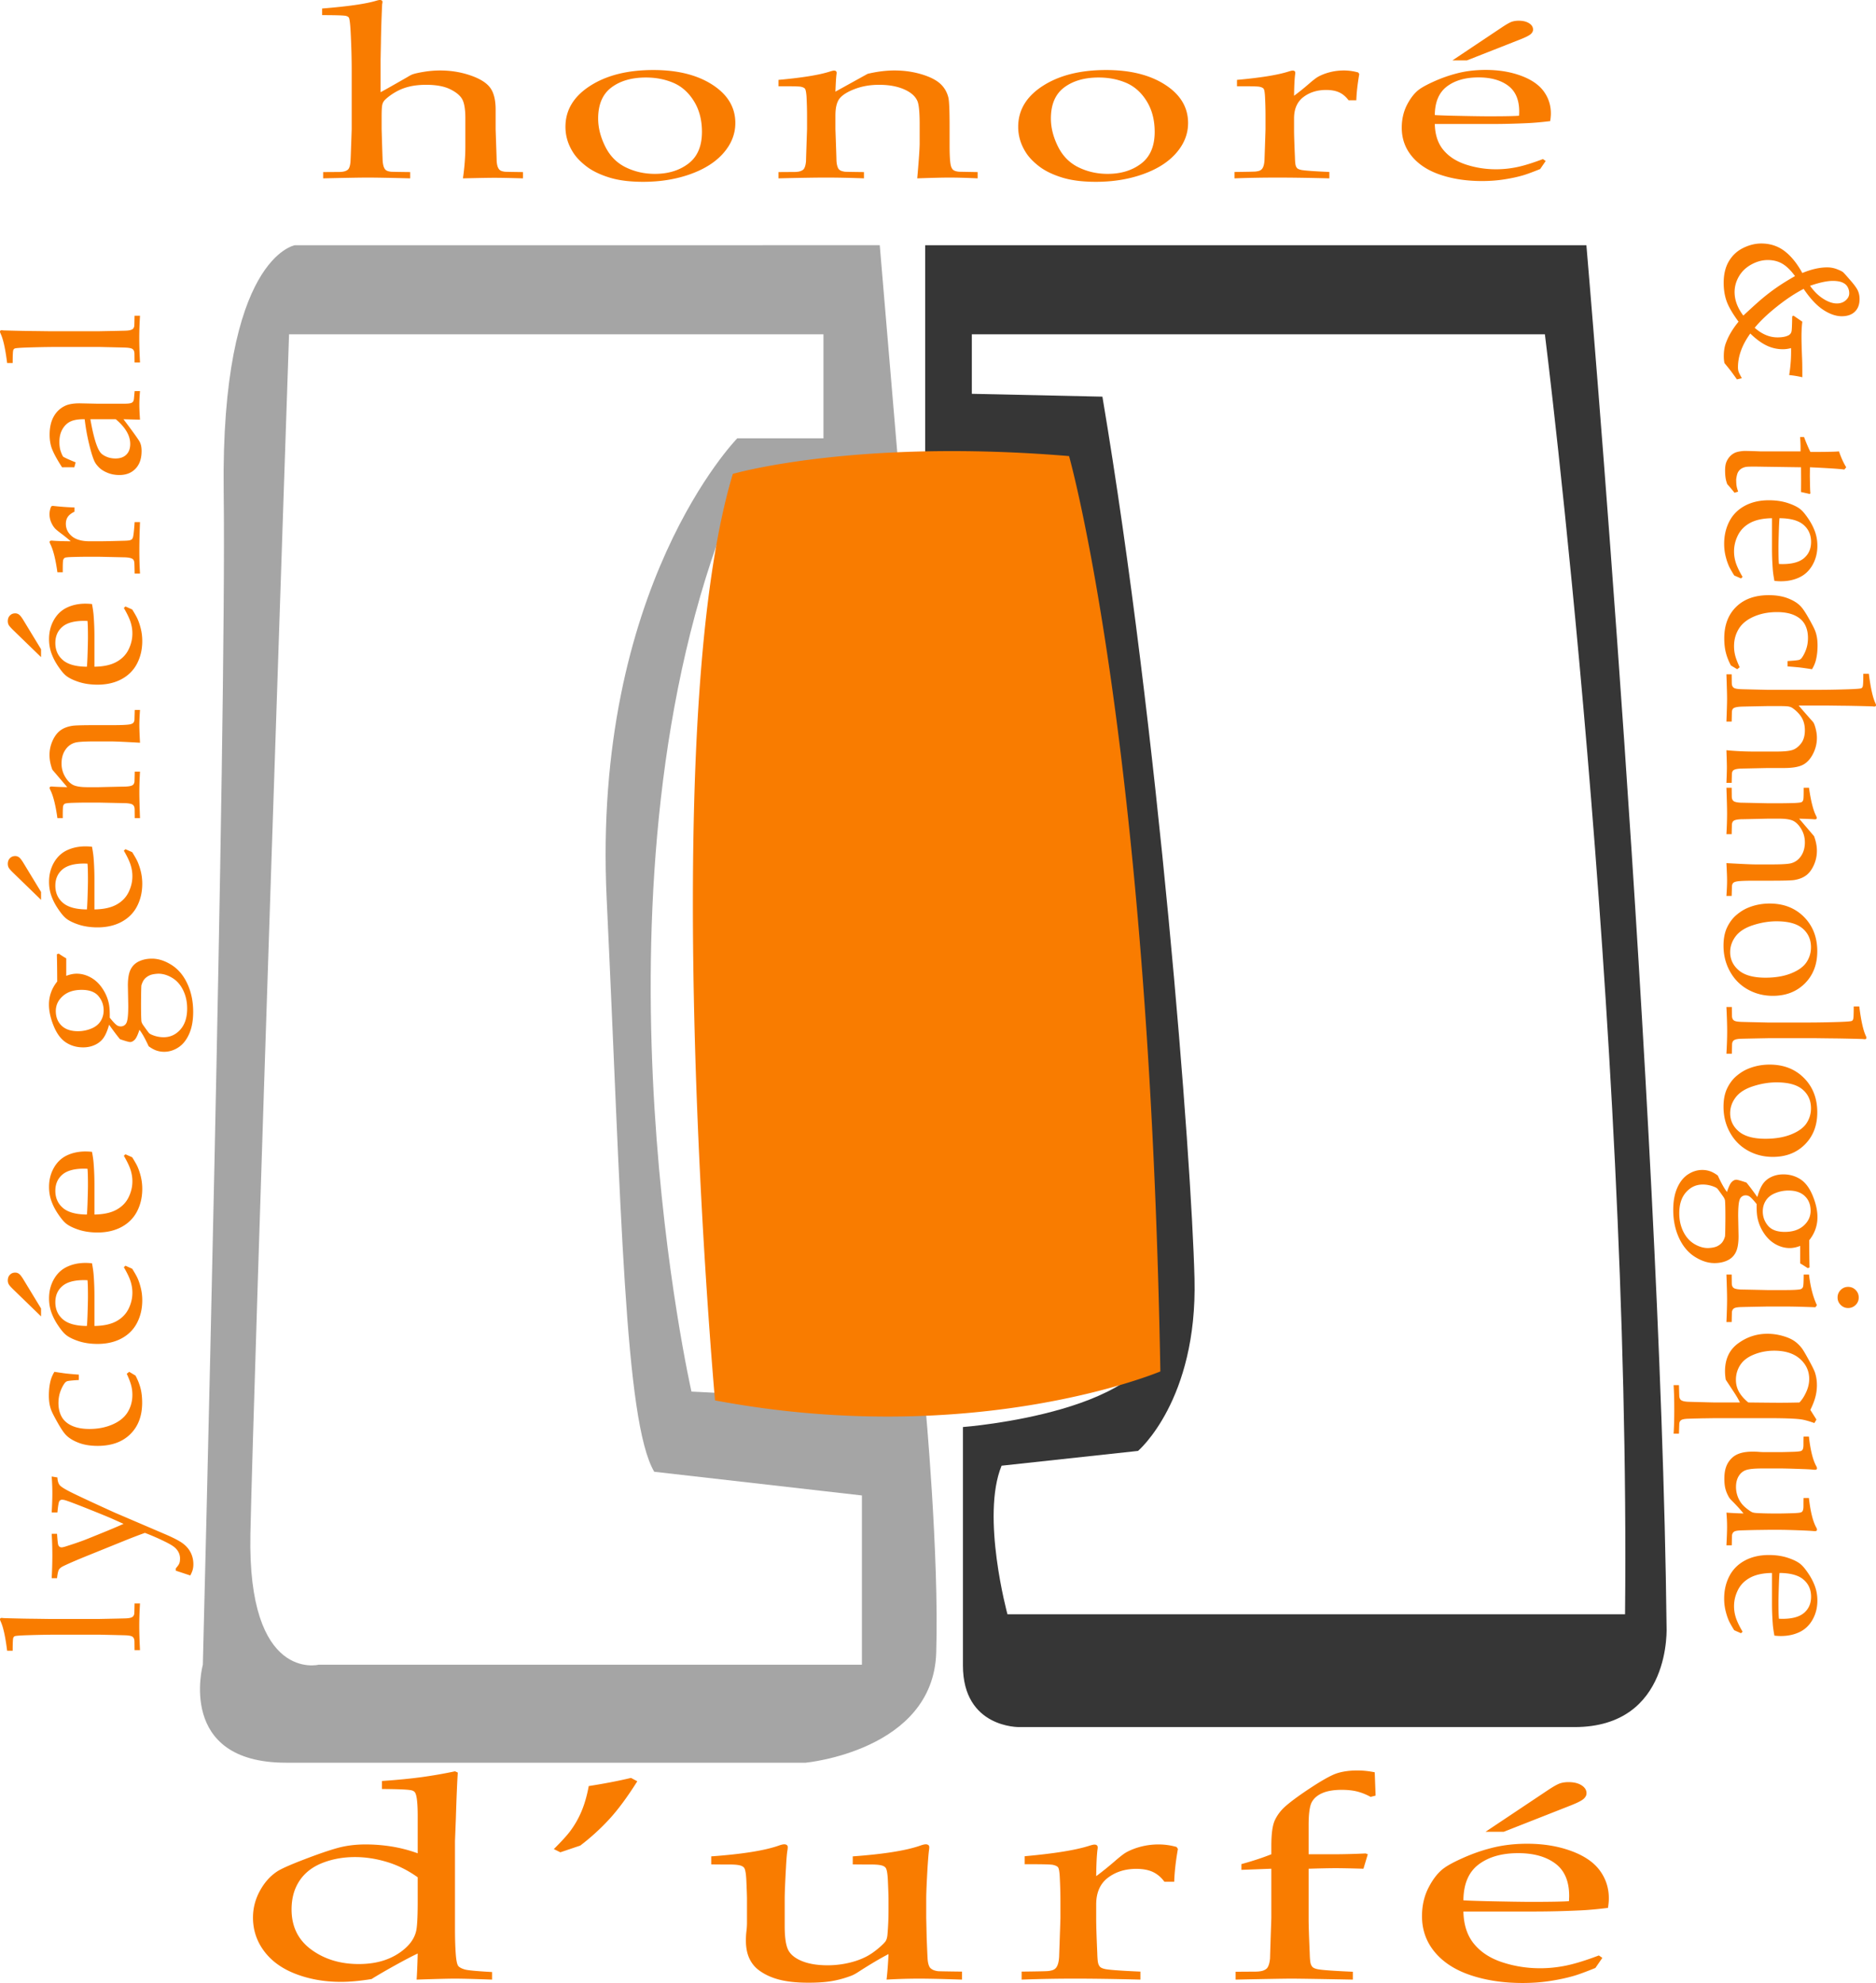 <svg xmlns="http://www.w3.org/2000/svg" viewBox="0 0 600 634.078"><path d="M295.896 448.729l-74.747-3.76s-34.24-150.521 8.26-271.36c0 0 40.565-13.502 58.625-16.35l-6.666-78.85H94.328s-23.757 3.817-22.788 78.85c.968 74.975-6.666 375.048-6.666 375.048S56.328 563.64 91.48 563.64h166.188s40.792-3.817 41.76-35.151c.969-31.335-3.532-79.761-3.532-79.761zm-20.225 83.578H101.906s-22.789 5.697-21.82-41.761c.968-47.515 12.362-383.65 12.362-383.65h170.917v33.27h-27.574s-46.49 47.459-41.761 147.16c4.729 99.701 5.697 167.1 15.211 183.28l66.43 7.577v54.124z" fill="#a5a5a5"/><path d="M533.015 519.944c-1.88-165.22-25.638-441.535-25.638-441.535h-211.48v69.221l45.577 1.538c24.897 104.943 27.973 247.43 29.17 274.891 1.196 27.461-62.67 32.247-62.67 32.247v76.229c0 20.11 18.06 19.712 18.06 19.712H503.56c31.335 0 29.455-32.303 29.455-32.303zm-13.275-3.76H322.217s-8.545-31.335-1.88-47.515l43.641-4.729s19.029-16.123 18.06-55.092c-.968-38.912-11.394-174.677-29.454-282.013l-41.761-.911v-19.029h183.28s27.517 219.343 25.637 409.288z" fill="#363636"/><path d="M160.176 54.577a1.667 1.667 0 0 1-.662-.592c-.37-.526-.59-1.364-.665-2.51 0-.384-.056-2.117-.167-5.202l-.164-4.949v-6.312c0-3.082-.59-5.413-1.772-6.993-1.18-1.578-3.29-2.885-6.334-3.925-3.044-1.04-6.262-1.561-9.656-1.561-1.805 0-3.67.167-5.586.5-1.402.24-2.454.48-3.155.718-.406.142-.96.429-1.66.86-.443.261-1.861 1.074-4.26 2.434-2.397 1.363-3.855 2.176-4.37 2.437v-10.46l.109-5.588c.039-3.01.147-6.652.334-10.928l.055-1.182c.073-.309.109-.548.109-.715a.522.522 0 0 0-.22-.448c-.147-.108-.35-.161-.61-.161s-.625.072-1.106.214c-3.247 1.004-9.036 1.842-17.373 2.51v2.114c4.537 0 7.083.086 7.636.253.406.094.701.261.885.5.258.334.462 1.937.609 4.805.22 4.253.331 8.376.331 12.365v18.536c-.22 6.545-.35 9.975-.387 10.287-.075 1.218-.314 2.067-.72 2.545-.22.24-.543.434-.968.59-.423.156-1.04.248-1.853.27l-5.2.036v2.006c7.303-.167 12.043-.25 14.219-.25 2.509 0 7.043.083 13.611.25v-2.006c-3.836-.047-5.883-.084-6.142-.109-.59-.072-1.032-.183-1.327-.339a1.657 1.657 0 0 1-.665-.592c-.37-.551-.59-1.422-.665-2.618-.036-.504-.147-3.85-.33-10.045v-4.195c0-1.842.072-3.069.222-3.678.145-.61.442-1.13.885-1.56.92-.885 2.047-1.709 3.374-2.474a16.351 16.351 0 0 1 4.37-1.722c1.586-.384 3.394-.576 5.422-.576 3.21 0 5.783.484 7.72 1.453 1.936.965 3.218 2.058 3.844 3.277.626 1.218.94 3.213.94 5.983v8.883c0 3.344-.258 6.785-.773 10.318 5.052-.12 8.39-.178 10.015-.178 1.916 0 4.98.058 9.183.178v-2.006c-3.614-.047-5.534-.084-5.753-.109-.59-.072-1.035-.183-1.33-.339zm71.243-5.678c2.507-2.89 3.761-6.078 3.761-9.566 0-4.991-2.434-9.064-7.302-12.216-4.868-3.151-11.178-4.729-18.922-4.729-8.226 0-14.967 1.692-20.222 5.072-5.257 3.38-7.886 7.741-7.886 13.091 0 2.963.848 5.745 2.545 8.348.96 1.48 2.362 2.927 4.206 4.334 1.845 1.41 4.251 2.58 7.22 3.511 2.97.932 6.592 1.397 10.874 1.397 5.494 0 10.529-.818 15.102-2.454s8.115-3.897 10.624-6.788zm-11.233 3.403c-2.876 2.197-6.454 3.296-10.732 3.296-3.358 0-6.465-.698-9.322-2.095-2.86-1.399-5.047-3.613-6.557-6.646-1.513-3.032-2.27-6.02-2.27-8.957 0-4.49 1.413-7.795 4.234-9.923 2.82-2.125 6.501-3.188 11.038-3.188 3.208 0 6.14.568 8.796 1.703 2.657 1.135 4.84 3.079 6.557 5.839 1.717 2.76 2.573 6.036 2.573 9.833 0 4.563-1.438 7.94-4.317 10.138zm56.135 4.729v-2.006c-3.836-.047-5.864-.084-6.087-.109-.626-.094-1.087-.22-1.382-.375-.295-.156-.518-.342-.665-.556-.367-.551-.59-1.422-.662-2.618 0-.504-.112-3.864-.334-10.082v-4.34c0-2.628.49-4.5 1.469-5.613.979-1.11 2.615-2.092 4.907-2.94s4.824-1.275 7.597-1.275c3.14 0 5.823.49 8.04 1.47 2.217.978 3.641 2.27 4.27 3.869.442 1.17.662 3.63.662 7.38v6.017c0 1.552-.259 5.28-.774 11.178 4.794-.167 8.224-.25 10.29-.25 2.401 0 5.406.083 9.022.25v-2.006l-5.92-.109c-.812-.072-1.413-.244-1.8-.52-.389-.272-.675-.77-.86-1.488-.258-1.124-.386-3.238-.386-6.348v-6.346c0-4.926-.13-7.928-.386-9.002-.446-1.816-1.341-3.324-2.688-4.517-1.349-1.197-3.363-2.19-6.042-2.98-2.676-.787-5.514-1.182-8.504-1.182-2.698 0-5.561.359-8.59 1.074l-10.307 5.697c.111-2.77.222-4.587.334-5.447.036-.214.055-.403.055-.573 0-.236-.075-.417-.222-.537-.148-.12-.35-.178-.61-.178-.255 0-.75.12-1.482.359-3.41 1.074-8.835 1.944-16.277 2.615v2.042c4.204-.025 6.602.03 7.191.161.59.13 1.007.328 1.247.59.239.264.414 1.101.525 2.512.112 2.2.167 4.256.167 6.17v4.267c-.222 6.554-.334 9.984-.334 10.296-.11 1.218-.367 2.07-.773 2.548-.222.24-.545.434-.968.59-.426.156-1.024.248-1.8.27l-5.255.036v2.006c7.002-.167 12.043-.25 15.122-.25 3.64 0 7.709.083 12.21.25zm96.358-29.914c-4.869-3.151-11.178-4.729-18.923-4.729-8.223 0-14.966 1.692-20.224 5.072-5.252 3.38-7.883 7.741-7.883 13.091 0 2.963.85 5.745 2.548 8.348.957 1.48 2.359 2.927 4.2 4.334 1.848 1.41 4.251 2.58 7.222 3.511 2.971.932 6.593 1.397 10.872 1.397 5.496 0 10.532-.818 15.105-2.454s8.117-3.897 10.621-6.788c2.51-2.89 3.767-6.078 3.767-9.566 0-4.991-2.437-9.064-7.305-12.216zm-7.69 25.185c-2.876 2.197-6.459 3.296-10.732 3.296-3.36 0-6.465-.698-9.325-2.095-2.86-1.399-5.046-3.613-6.56-6.646-1.507-3.032-2.264-6.02-2.264-8.957 0-4.49 1.408-7.795 4.229-9.923 2.826-2.125 6.504-3.188 11.038-3.188 3.21 0 6.142.568 8.802 1.703 2.654 1.135 4.84 3.079 6.554 5.839s2.57 6.036 2.57 9.833c0 4.563-1.435 7.94-4.311 10.138zm60.177 4.729v-2.042c-4.868-.214-7.856-.431-8.963-.646-.55-.12-.951-.267-1.19-.447-.24-.179-.434-.47-.579-.877-.15-.406-.24-1.349-.278-2.832-.184-4.178-.278-7.054-.278-8.632v-3.688c0-3.035.996-5.308 2.987-6.827 1.992-1.516 4.407-2.273 7.25-2.273 1.697 0 3.104.262 4.234.787 1.124.526 2.109 1.36 2.96 2.507h2.487c.072-2.412.39-5.205.94-8.382l-.328-.5a16.684 16.684 0 0 0-4.596-.646c-1.547 0-3.043.186-4.479.556-1.44.37-2.71.865-3.816 1.486-.63.359-1.642 1.146-3.044 2.364s-2.932 2.448-4.595 3.69c.039-3.058.15-5.314.334-6.772a3.81 3.81 0 0 0 .055-.573c0-.236-.072-.417-.222-.537-.145-.12-.35-.178-.607-.178-.261 0-.756.12-1.496.359-3.428 1.074-8.869 1.944-16.319 2.615v2.042c4.2-.025 6.61.03 7.216.161.612.13 1.035.328 1.274.59.24.264.395 1.099.473 2.51.112 2.194.162 4.25.162 6.158v4.265c0 .286-.106 3.619-.329 9.995-.077 1.168-.294 2.03-.667 2.579a1.848 1.848 0 0 1-.746.662c-.311.156-.784.27-1.407.34-.334.05-2.587.096-6.755.144v2.042c4.429-.167 9.002-.25 13.726-.25 4.573 0 10.104.083 16.596.25zm61.223-44.493c1.625-.646 2.682-1.188 3.183-1.63.495-.443.745-.924.745-1.45 0-.812-.423-1.488-1.274-2.025-.845-.537-1.953-.807-3.316-.807-.812 0-1.54.109-2.186.323-.646.214-1.686.801-3.127 1.755L464.535 19.31h4.646l17.208-6.771zM473.993 57.89c2.47 0 4.824-.172 7.055-.52 2.231-.345 4.218-.77 5.948-1.271 1.18-.334 3.043-1.016 5.591-2.042l1.77-2.579-.885-.61c-3.283 1.244-6.042 2.096-8.273 2.563a32.903 32.903 0 0 1-6.721.698c-3.322 0-6.52-.5-9.598-1.505-3.082-1.004-5.497-2.562-7.25-4.673-1.752-2.115-2.664-4.88-2.736-8.296h17.787c3.983 0 7.978-.094 11.967-.286 2.103-.095 4.485-.31 7.15-.643.144-.957.217-1.77.217-2.437 0-2.65-.774-5.027-2.32-7.13-1.553-2.1-3.995-3.76-7.333-4.98-3.339-1.218-7.072-1.824-11.206-1.824-3.394 0-6.548.392-9.458 1.18a44.457 44.457 0 0 0-6.699 2.347c-2.247.99-3.905 1.87-4.98 2.632-1.474 1.051-2.792 2.682-3.955 4.89-1.157 2.21-1.741 4.688-1.741 7.434 0 3.51 1.09 6.573 3.277 9.188 2.18 2.618 5.24 4.582 9.185 5.895 3.94 1.313 8.34 1.97 13.208 1.97zm-11.222-30.244c2.549-1.928 5.915-2.893 10.093-2.893 3.95 0 7.11.882 9.48 2.643 2.365 1.763 3.545 4.526 3.545 8.287 0 .311-.017.75-.05 1.321-1.558.123-4.79.18-9.704.18-2.07 0-5.858-.057-11.366-.18-2.882-.07-4.84-.142-5.875-.214.033-4.167 1.33-7.213 3.877-9.144zm93.265 75.218c-1.825 2.223-3.138 4.407-3.94 6.552-.517 1.22-.778 2.734-.778 4.537 0 .7.066 1.413.211 2.133 1.08 1.322 1.78 2.195 2.103 2.615.217.281.851 1.152 1.892 2.615l1.563-.392c-.562-1.001-.907-1.697-1.04-2.089-.128-.39-.195-.854-.195-1.397 0-3.546 1.313-7.14 3.94-10.788 1.824 1.764 3.56 3.041 5.212 3.831a11.915 11.915 0 0 0 5.214 1.188c.823 0 1.69-.12 2.614-.362a46.51 46.51 0 0 1-.6 8.627c1.324.12 2.726.35 4.206.69 0-2.604-.017-4.418-.056-5.439-.145-3.666-.211-6.131-.211-7.394 0-1.961.089-3.605.267-4.927l-2.854-1.953-.39.27c-.039 2.824-.111 4.418-.211 4.777-.117.562-.44.982-.963 1.263-.84.44-2.014.662-3.516.662-2.565 0-4.996-1.021-7.3-3.066 1.664-2.064 4-4.303 7.016-6.715 3.016-2.415 5.898-4.323 8.64-5.725 2.081 3.085 4.168 5.313 6.249 6.685 2.086 1.371 4.067 2.058 5.953 2.058 1.78 0 3.177-.487 4.178-1.458s1.502-2.317 1.502-4.042c0-1.02-.2-1.952-.6-2.793-.301-.642-.924-1.524-1.864-2.645-1.603-1.864-2.543-2.91-2.81-3.14-.273-.232-.807-.507-1.608-.827a8.696 8.696 0 0 0-3.455-.72c-2.426 0-5.08.6-7.967 1.802-1.72-3.127-3.639-5.48-5.753-7.063-2.114-1.583-4.573-2.373-7.378-2.373-1.925 0-3.85.476-5.786 1.427-1.93.952-3.455 2.365-4.568 4.237-1.112 1.872-1.669 4.173-1.669 6.896 0 2.206.323 4.19.963 5.95.64 1.764 1.903 3.928 3.789 6.493zm30.138-13.044c1.263 0 2.281.167 3.055.498.767.328 1.33.804 1.68 1.427.35.62.528 1.302.528 2.042 0 .843-.378 1.594-1.129 2.256-.751.66-1.697.99-2.837.99-1.302 0-2.732-.486-4.284-1.457-1.553-.97-2.983-2.37-4.285-4.192 3.005-1.04 5.43-1.564 7.272-1.564zm-30.005-1.457c.935-1.592 2.26-2.86 3.984-3.8 1.719-.943 3.466-1.414 5.23-1.414 1.78 0 3.35.401 4.701 1.202 1.352.801 2.687 2.114 4.011 3.936-2.225 1.263-4.128 2.44-5.708 3.533a64.755 64.755 0 0 0-4.751 3.62c-1.163.962-3.183 2.784-6.07 5.471-1.864-2.464-2.793-4.97-2.793-7.513 0-1.764.467-3.441 1.396-5.035zm34.306 61.05c-.823-1.302-1.597-2.993-2.315-5.077-1.324.12-4.367.181-9.135.181-.601-1.182-1.285-2.776-2.042-4.78h-1.263c.1 1.241.15 2.365.15 3.367v1.232h-12.474c-.378 0-.728-.011-1.051-.03-1.625-.062-3.116-.1-4.479-.12-1.419.1-2.465.32-3.121.66a5.23 5.23 0 0 0-1.641 1.293 6.115 6.115 0 0 0-1.007 1.727c-.24.632-.362 1.478-.362 2.54 0 .86.044 1.622.139 2.284.09.662.273 1.372.556 2.134a52.194 52.194 0 0 1 2.315 2.734l1.168-.361c-.278-.782-.456-1.427-.523-1.937-.072-.511-.105-1.179-.105-2 .139-1.082.339-1.847.6-2.297.262-.451.607-.818 1.035-1.1.434-.277.935-.47 1.52-.57.578-.1 2.364-.12 5.346-.058l12.234.178c.017 1.883.028 3.358.028 4.418 0 1.062-.01 2.225-.028 3.488l2.793.629.212-.209c-.061-.523-.1-1.302-.123-2.345-.038-1.883-.06-2.915-.06-3.096 0-.32.01-1.28.033-2.885 5.67.261 9.336.5 11 .723l.6-.723zm-23.501 32.45c.078 1.144.261 2.437.54 3.884.8.078 1.485.12 2.041.12 2.226 0 4.218-.42 5.981-1.264 1.764-.84 3.155-2.167 4.179-3.98 1.023-1.814 1.535-3.842 1.535-6.087 0-1.842-.333-3.555-.996-5.138-.478-1.202-1.135-2.415-1.97-3.636-.828-1.221-1.563-2.125-2.208-2.704-.879-.804-2.248-1.519-4.1-2.15-1.853-.632-3.934-.946-6.237-.946-2.943 0-5.514.592-7.706 1.777-2.192 1.188-3.844 2.849-4.946 4.991-1.102 2.14-1.652 4.532-1.652 7.174 0 1.344.15 2.62.439 3.834.29 1.21.645 2.286 1.063 3.23.283.64.851 1.652 1.713 3.035l2.165.962.511-.481c-1.04-1.783-1.758-3.28-2.147-4.493s-.584-2.428-.584-3.652c0-1.803.417-3.542 1.257-5.214.846-1.672 2.153-2.985 3.922-3.936 1.775-.951 4.095-1.447 6.96-1.488v9.661c0 2.167.079 4.334.24 6.501zm1.98-12.969c.062-1.566.123-2.631.184-3.193 3.494.02 6.053.723 7.667 2.108 1.619 1.386 2.431 3.213 2.431 5.48 0 2.148-.74 3.865-2.22 5.15-1.48 1.285-3.794 1.928-6.949 1.928-.261 0-.628-.011-1.112-.03-.1-.844-.15-2.6-.15-5.27 0-1.124.05-3.182.15-6.173zm7.217 41.583c-.245.281-.512.46-.813.54-.484.122-1.69.242-3.638.362v1.713c2.086.159 3.522.29 4.312.39.795.1 1.958.27 3.505.512.556-.924.957-1.845 1.201-2.766.379-1.443.568-3.065.568-4.868 0-1.903-.29-3.535-.868-4.899-.3-.74-.98-2.039-2.03-3.891-1.052-1.853-1.909-3.11-2.571-3.773-.94-.982-2.276-1.808-4.012-2.478-1.73-.67-3.772-1.007-6.114-1.007-4.429 0-7.906 1.249-10.443 3.741-2.537 2.496-3.8 5.845-3.8 10.054 0 1.702.167 3.23.512 4.582.34 1.352.879 2.72 1.619 4.103l2.014 1.202.784-.632c-.7-1.522-1.18-2.77-1.43-3.741-.25-.971-.372-1.97-.372-2.99 0-2.043.5-3.893 1.513-5.545 1.013-1.653 2.62-2.96 4.824-3.923 2.203-.96 4.668-1.44 7.394-1.44 2.225 0 4.09.339 5.591 1.02 1.503.682 2.599 1.639 3.289 2.871.69 1.233 1.034 2.69 1.034 4.37 0 1.344-.205 2.582-.612 3.714-.411 1.13-.9 2.059-1.457 2.78zm23.651 14.396c-.846-1.763-1.547-4.91-2.109-9.436h-1.775c0 2.462-.066 3.845-.21 4.145a.816.816 0 0 1-.418.482c-.284.141-1.625.25-4.028.33-3.572.12-7.027.181-10.377.181H565.36c-5.496-.12-8.373-.192-8.634-.211-1.019-.039-1.73-.17-2.131-.39-.2-.119-.368-.297-.501-.525-.128-.231-.206-.568-.223-1.007l-.033-2.827h-1.68c.139 3.967.211 6.543.211 7.726 0 1.36-.072 3.825-.211 7.391h1.68c.045-2.084.072-3.196.095-3.335.055-.32.155-.562.283-.721.134-.161.295-.28.496-.362.461-.2 1.196-.32 2.197-.358.423-.023 3.233-.081 8.424-.181h3.521c1.547 0 2.576.039 3.088.12.512.08.946.239 1.308.48.74.501 1.435 1.113 2.075 1.834.64.72 1.124 1.51 1.447 2.373.317.862.478 1.844.478 2.946 0 1.741-.406 3.14-1.218 4.192-.807 1.052-1.725 1.747-2.749 2.09-1.018.339-2.693.508-5.018.508h-7.45c-2.81 0-5.692-.139-8.657-.42.1 2.746.15 4.557.15 5.439 0 1.043-.05 2.706-.15 4.99h1.68c.045-1.964.072-3.007.095-3.126.055-.32.155-.562.283-.721.128-.161.295-.281.496-.362.445-.2 1.146-.32 2.108-.358.317 0 1.775-.031 4.362-.092l4.15-.09h5.297c2.587 0 4.54-.322 5.864-.962 1.325-.64 2.426-1.789 3.294-3.441a11.063 11.063 0 0 0 1.313-5.244c0-.982-.145-1.994-.423-3.035-.2-.762-.4-1.332-.6-1.713-.123-.22-.362-.52-.724-.902-.217-.239-.901-1.012-2.042-2.314-1.14-1.302-1.825-2.092-2.042-2.373h8.774l4.685.061c2.526.02 5.58.078 9.169.178l.99.03c.262.042.462.062.601.062a.57.57 0 0 0 .378-.12.426.426 0 0 0 .134-.33c0-.143-.061-.343-.178-.602zm-23.596 31.6c-.217.13-.923.225-2.103.286-1.847.058-3.572.089-5.174.089h-3.583c-5.497-.12-8.373-.18-8.635-.18-1.024-.06-1.736-.201-2.136-.42-.2-.12-.368-.296-.501-.527-.128-.23-.206-.556-.223-.976l-.033-2.857h-1.68c.139 3.805.211 6.543.211 8.215 0 1.978-.072 4.186-.211 6.632h1.68c.045-2.084.072-3.186.095-3.305.077-.342.183-.593.311-.751.134-.162.29-.281.468-.362.461-.2 1.196-.32 2.197-.362.423 0 3.238-.058 8.457-.178h3.639c2.208 0 3.777.265 4.712.796.93.534 1.753 1.422 2.465 2.665.712 1.246 1.068 2.62 1.068 4.128 0 1.706-.412 3.16-1.23 4.365-.823 1.205-1.902 1.978-3.249 2.32-.979.24-3.043.362-6.187.362h-5.051c-1.302 0-4.43-.142-9.375-.423.139 2.604.211 4.468.211 5.591 0 1.302-.072 2.935-.211 4.896h1.68l.095-3.213c.055-.442.205-.767.434-.979.233-.208.645-.364 1.246-.464.946-.14 2.72-.212 5.33-.212h5.324c4.129 0 6.649-.07 7.55-.208 1.525-.242 2.788-.73 3.79-1.46s1.835-1.826 2.497-3.28c.662-1.456.996-2.997.996-4.621 0-1.466-.3-3.021-.907-4.666l-4.773-5.597c2.32.059 3.844.12 4.567.178.178.02.34.031.479.031.2 0 .35-.039.45-.12.1-.08.15-.192.15-.33s-.1-.41-.3-.807c-.901-1.85-1.63-4.8-2.192-8.841h-1.713c.016 2.284-.028 3.589-.134 3.908-.111.32-.278.546-.5.676zM558.98 316.38c2.426 1.363 5.096 2.044 8.023 2.044 4.19 0 7.605-1.321 10.248-3.967 2.643-2.645 3.967-6.07 3.967-10.279 0-4.467-1.419-8.128-4.25-10.982-2.838-2.855-6.5-4.282-10.983-4.282-2.487 0-4.819.46-7.005 1.383-1.24.52-2.454 1.28-3.633 2.284-1.185 1.001-2.164 2.306-2.949 3.92-.779 1.613-1.168 3.58-1.168 5.905 0 2.985.684 5.72 2.058 8.204 1.369 2.484 3.266 4.406 5.692 5.77zm-3.861-16.995c1.174-1.552 3.032-2.74 5.575-3.56 2.542-.821 5.046-1.233 7.51-1.233 3.767 0 6.543.768 8.33 2.3 1.78 1.533 2.67 3.53 2.67 5.996a8.504 8.504 0 0 1-1.424 4.779c-.952 1.44-2.588 2.629-4.902 3.56-2.315.932-5.063 1.397-8.245 1.397-3.828 0-6.666-.782-8.507-2.345-1.842-1.56-2.765-3.505-2.765-5.828 0-1.825.584-3.514 1.758-5.066zm39.535 22.433h-1.775c0 2.465-.066 3.847-.205 4.148a.851.851 0 0 1-.423.481c-.278.14-1.62.25-4.023.331-3.566.117-7.021.178-10.36.178h-12.462c-5.486-.122-8.362-.19-8.624-.211-1.018-.04-1.73-.167-2.13-.39-.201-.12-.368-.295-.496-.526s-.206-.564-.222-1.007l-.034-2.823h-1.741c.161 3.205.239 5.786.239 7.75 0 2.064-.078 4.457-.24 7.183h1.742c.04-2.087.073-3.194.09-3.338.083-.318.188-.557.316-.718.128-.161.284-.284.468-.362.461-.222 1.19-.34 2.192-.361.417-.017 3.232-.078 8.44-.178h15.584l4.684.06c2.52.017 5.575.079 9.158.179l.99.028c.262.044.462.06.602.06.16 0 .289-.038.378-.116a.436.436 0 0 0 .133-.334c0-.139-.06-.34-.178-.6-.845-1.764-1.54-4.905-2.103-9.434zm-35.674 46.065c2.426 1.363 5.096 2.041 8.023 2.041 4.19 0 7.605-1.318 10.248-3.966 2.643-2.643 3.967-6.07 3.967-10.277 0-4.467-1.419-8.128-4.25-10.982-2.838-2.854-6.5-4.284-10.983-4.284-2.487 0-4.819.461-7.005 1.385-1.24.517-2.454 1.28-3.633 2.281-1.185 1.002-2.164 2.31-2.949 3.923-.779 1.613-1.168 3.583-1.168 5.908 0 2.982.684 5.72 2.058 8.201 1.369 2.487 3.266 4.407 5.692 5.77zm-3.861-16.992c1.174-1.552 3.032-2.743 5.575-3.56 2.542-.824 5.046-1.236 7.51-1.236 3.767 0 6.543.768 8.33 2.298 1.78 1.536 2.67 3.533 2.67 5.998a8.51 8.51 0 0 1-1.424 4.779c-.952 1.44-2.588 2.626-4.902 3.56-2.315.93-5.063 1.397-8.245 1.397-3.828 0-6.666-.779-8.507-2.342-1.842-1.564-2.765-3.51-2.765-5.831 0-1.825.584-3.51 1.758-5.063zm20.708 26.188c-1.614-1.04-3.444-1.563-5.486-1.563-1.385 0-2.648.273-3.8.812-1.157.54-2.064 1.297-2.737 2.27-.674.974-1.258 2.36-1.759 4.162-1.502-2.103-2.665-3.644-3.488-4.629-1.758-.6-2.843-.901-3.244-.901-.478 0-.962.239-1.44.706-.485.473-.991 1.536-1.536 3.2-.84-1.058-1.82-2.816-2.943-5.258-.88-.64-1.708-1.096-2.482-1.369a7.503 7.503 0 0 0-2.476-.406c-1.585 0-3.093.467-4.54 1.402-1.44.929-2.592 2.364-3.455 4.312-.862 1.941-1.29 4.295-1.29 7.06 0 3.305.617 6.293 1.847 8.958s2.915 4.673 5.046 6.025c2.136 1.352 4.234 2.025 6.298 2.025 1.525 0 2.888-.278 4.1-.84 1.213-.562 2.115-1.43 2.705-2.598.595-1.174.89-2.893.89-5.158l-.123-6.487c0-2.303.123-3.906.362-4.807.139-.6.395-1.051.768-1.34.367-.29.795-.435 1.274-.435.423 0 .812.112 1.174.329.523.339 1.302 1.162 2.342 2.464-.039 1.903.061 3.416.3 4.54.362 1.72 1.058 3.344 2.092 4.868 1.03 1.52 2.27 2.677 3.723 3.472 1.452.79 2.943 1.185 4.467 1.185 1.04 0 2.153-.228 3.333-.69v5.586c.44.245 1.252.757 2.437 1.536l.567-.24c-.061-2.025-.1-4.918-.117-8.684.88-1.102 1.542-2.27 1.981-3.505.44-1.23.662-2.526.662-3.89 0-2.102-.506-4.39-1.519-6.854-1.012-2.46-2.325-4.217-3.933-5.258zm-24.119 18.272c-.24.823-.55 1.468-.935 1.941-.378.468-.9.868-1.563 1.202-.662.328-1.636.523-2.92.584-1.486 0-2.966-.445-4.446-1.335-1.475-.896-2.637-2.214-3.494-3.967-.852-1.753-1.274-3.694-1.274-5.814 0-2.865.723-5.119 2.18-6.749 1.458-1.635 3.239-2.448 5.347-2.448 1.14 0 2.276.212 3.4.629.623.24 1.035.462 1.235.662.122.1.745.94 1.87 2.526.339.478.539.907.6 1.29.078.763.123 2.632.123 5.62-.023 3.427-.062 5.38-.123 5.859zm25.137-3.422c-1.491 1.318-3.5 1.98-6.026 1.98-2.464 0-4.25-.662-5.363-1.98-1.113-1.324-1.67-2.849-1.67-4.568 0-1.324.346-2.504 1.025-3.533.678-1.035 1.691-1.814 3.037-2.342 1.341-.534 2.721-.801 4.145-.801 2.265 0 4.012.595 5.241 1.775 1.236 1.185 1.853 2.742 1.853 4.69 0 1.864-.751 3.455-2.242 4.779zm-23.006 30.8c.045-2.103.072-3.215.095-3.338.077-.317.183-.562.311-.717.134-.162.29-.295.468-.395.461-.2 1.19-.312 2.192-.329.422-.022 3.238-.078 8.445-.178h5.47c2.264 0 5.53.078 9.797.24l.484-.663c-1.246-2.642-2.086-5.908-2.526-9.797h-1.713c0 2.364-.078 3.7-.228 4.011-.15.312-.373.529-.674.646-.562.2-2.337.3-5.319.3h-5.29a2195.98 2195.98 0 0 0-8.624-.178c-1.024-.061-1.73-.2-2.131-.423a1.376 1.376 0 0 1-.501-.523c-.128-.234-.206-.556-.223-.98l-.033-2.853h-1.68c.139 3.644.211 6.27.211 7.872 0 1.825-.072 4.257-.211 7.306h1.68zm37.238-11.238c-.924 0-1.714.328-2.376.99-.662.662-.99 1.463-.99 2.404 0 .923.328 1.713.99 2.375.662.662 1.452.99 2.376.99.94 0 1.741-.328 2.403-.978.662-.651.99-1.447.99-2.387s-.328-1.742-.99-2.404c-.662-.662-1.463-.99-2.403-.99zm-15.234 42.34c1.119.139 2.604.54 4.446 1.201l.662-1.112-1.953-3.094c.74-1.485 1.274-2.848 1.602-4.09.334-1.24.501-2.52.501-3.844 0-1.402-.206-2.726-.606-3.967-.217-.684-.863-2.002-1.937-3.966s-1.819-3.227-2.236-3.79c-.762-1-1.614-1.813-2.554-2.447-.946-.629-2.203-1.163-3.772-1.592a17.75 17.75 0 0 0-4.735-.645c-3.427 0-6.543 1.018-9.347 3.066-2.804 2.042-4.206 5.024-4.206 8.952 0 .784.078 1.674.24 2.676l2.614 3.967c.484.74.857 1.346 1.13 1.819.267.467.534.962.795 1.486h-8.017c-.34 0-1.803-.034-4.379-.106-2.581-.067-3.916-.106-4.017-.106-.962-.039-1.663-.161-2.103-.362-.239-.1-.422-.239-.556-.417-.128-.183-.234-.44-.312-.784-.022-.178-.06-1.43-.122-3.756h-1.714c.145 2.164.212 4.78.212 7.845 0 2.927-.067 5.48-.212 7.661h1.714c.061-2.103.1-3.216.122-3.332.062-.323.156-.562.284-.724.134-.161.295-.29.495-.39.462-.2 1.191-.31 2.192-.327.423-.023 1.836-.062 4.234-.123l4.179-.061h17.297c4.746 0 8.095.122 10.06.362zm-19.628-8.713c-.679-1.185-1.018-2.487-1.018-3.911 0-1.72.456-3.3 1.38-4.73.923-1.435 2.392-2.553 4.417-3.366 2.025-.812 4.167-1.218 6.432-1.218 3.527 0 6.275.873 8.25 2.615 1.97 1.741 2.96 3.883 2.96 6.432 0 1.402-.328 2.81-.979 4.222s-1.368 2.51-2.147 3.289c-2.226.06-4.39.088-6.493.088-1.38 0-4.668-.027-9.854-.088-1.285-1.04-2.264-2.154-2.948-3.333zm2.27 24.93c.99-.333 2.71-.494 5.152-.494h5.864c1.14 0 3.383.055 6.732.178 1.82.06 3.054.128 3.694.211.24.017.44.028.601.028.2 0 .35-.045.45-.134s.15-.206.15-.345c0-.183-.088-.434-.272-.75-1.062-1.948-1.83-5.07-2.314-9.381h-1.708a79.917 79.917 0 0 0-.034 2.615c0 .762-.1 1.296-.3 1.597a1.03 1.03 0 0 1-.479.39c-.4.138-1.262.227-2.587.266-2.103.061-3.416.095-3.933.095h-5.141c-.6 0-1.213-.028-1.836-.078-.618-.05-1.28-.072-1.98-.072-1.486 0-2.75.155-3.8.461-1.052.312-1.91.757-2.571 1.341a7.217 7.217 0 0 0-2.014 2.81c-.44 1.09-.662 2.448-.662 4.072 0 1.202.105 2.231.317 3.094.211.862.556 1.725 1.035 2.587.183.356.461.729.84 1.107 1.663 1.664 2.976 3.1 3.939 4.3-2.025-.06-3.845-.15-5.47-.272.14 1.525.212 3.027.212 4.507 0 1.346-.072 3.327-.211 5.953h1.713c.04-2.103.067-3.216.09-3.338.077-.317.183-.562.317-.718.128-.161.283-.295.467-.395.456-.2 1.19-.306 2.192-.328.417-.022 1.842-.061 4.267-.123l4.179-.055h4.117c1.14 0 3.344.055 6.61.178 1.902.078 3.176.15 3.816.211.24.017.44.028.601.028.2 0 .35-.045.45-.133.1-.09.15-.206.15-.345 0-.184-.088-.434-.272-.752-1.062-1.947-1.83-5.068-2.314-9.374h-1.708c-.022.64-.034 1.507-.034 2.609 0 .762-.1 1.296-.3 1.597a.997.997 0 0 1-.479.39c-.4.138-1.262.227-2.587.272-2.103.056-3.416.089-3.933.089h-2.526c-1.742 0-3.5-.05-5.258-.15-.6-.045-1.057-.134-1.368-.273s-.757-.428-1.336-.868c-.784-.584-1.407-1.157-1.864-1.713a8.313 8.313 0 0 1-1.43-2.57 8.755 8.755 0 0 1-.495-2.872c0-1.402.295-2.581.885-3.533.59-.951 1.385-1.591 2.376-1.92zm19.8 32.982c-.828-1.224-1.563-2.125-2.208-2.704-.879-.8-2.248-1.519-4.1-2.147-1.853-.634-3.934-.952-6.237-.952-2.943 0-5.514.596-7.706 1.78-2.192 1.186-3.844 2.85-4.946 4.991-1.102 2.137-1.652 4.53-1.652 7.178 0 1.34.15 2.615.439 3.827s.645 2.293 1.063 3.233c.283.64.851 1.652 1.713 3.038l2.165.957.511-.479c-1.04-1.786-1.758-3.282-2.147-4.495a11.833 11.833 0 0 1-.584-3.65c0-1.803.417-3.539 1.257-5.213.846-1.675 2.153-2.988 3.922-3.934 1.775-.957 4.095-1.452 6.96-1.49v9.663c0 2.165.079 4.329.24 6.499.078 1.146.261 2.437.54 3.883.8.078 1.485.117 2.041.117 2.226 0 4.218-.417 5.981-1.257 1.764-.846 3.155-2.17 4.179-3.984 1.023-1.814 1.535-3.845 1.535-6.087 0-1.841-.333-3.555-.996-5.135-.478-1.207-1.135-2.415-1.97-3.639zm-1.268 12.68c-1.48 1.28-3.794 1.925-6.949 1.925-.261 0-.628-.011-1.112-.028-.1-.845-.15-2.604-.15-5.274 0-1.124.05-3.183.15-6.17.06-1.57.122-2.632.183-3.194 3.494.022 6.053.723 7.667 2.109 1.619 1.385 2.431 3.21 2.431 5.48 0 2.148-.74 3.867-2.22 5.152zm-533.98-2.993c-.04 2.08-.073 3.193-.09 3.338-.083.317-.189.556-.317.718a1.183 1.183 0 0 1-.467.361c-.462.223-1.19.345-2.192.362-.418.017-3.233.083-8.44.184H15.945l-4.685-.067c-2.52-.017-5.575-.078-9.158-.178l-.99-.034a5.4 5.4 0 0 0-.601-.055c-.161 0-.29.039-.378.122-.09.078-.134.19-.134.328s.061.34.178.601c.846 1.764 1.541 4.907 2.103 9.436h1.775c0-2.464.067-3.844.206-4.145a.849.849 0 0 1 .423-.484c.278-.139 1.619-.25 4.022-.328 3.566-.122 7.022-.178 10.36-.178h12.462c5.486.117 8.363.19 8.624.206 1.018.039 1.73.172 2.131.395.2.117.367.29.495.523.128.234.206.567.223 1.007l.033 2.82h1.742c-.162-3.204-.24-5.786-.24-7.75 0-2.064.078-4.456.24-7.182h-1.742zm15.388-19.228c-1.124-.824-2.993-1.792-5.619-2.916l-16.213-6.943c-6.732-3.06-11.238-5.163-13.53-6.293-2.293-1.13-3.64-1.975-4.04-2.542-.4-.557-.623-1.347-.662-2.37l-1.83-.301c.139 1.758.211 3.544.211 5.347 0 1.786-.072 3.839-.211 6.159h1.83c.2-2.103.406-3.305.618-3.617a1.01 1.01 0 0 1 .884-.467c.24 0 .523.039.84.122.924.256 3.35 1.169 7.278 2.732 3.922 1.564 6.587 2.654 7.99 3.277l3.549 1.591a216.31 216.31 0 0 1-6.821 2.882l-4.69 1.898c-1.742.7-3.845 1.44-6.31 2.22-1.001.344-1.663.511-1.986.511-.517 0-.879-.256-1.08-.779-.122-.3-.25-1.48-.389-3.55H16.53c.139 2.187.211 4.463.211 6.822 0 2.426-.072 4.885-.211 7.366h1.713c.156-1.424.362-2.336.612-2.748.25-.412.746-.801 1.486-1.157 1.886-.902 4.584-2.065 8.112-3.483l11.828-4.785c2.242-.901 4.268-1.67 6.065-2.315a73.331 73.331 0 0 1 6.548 2.86c1.419.701 2.42 1.302 3.004 1.814.58.512 1.002 1.068 1.275 1.658.272.59.406 1.196.406 1.814 0 .6-.05 1.057-.15 1.368s-.245.601-.434.874c-.195.272-.451.595-.768.973v.724l4.629 1.535c.361-.667.612-1.257.762-1.791s.228-1.124.228-1.792c0-1.357-.29-2.61-.868-3.75-.584-1.146-1.435-2.125-2.554-2.948zm-37.66-51.32c.244-.284.512-.462.812-.545.484-.123 1.691-.24 3.639-.356v-1.714c-2.087-.161-3.522-.29-4.312-.39-.796-.1-1.959-.272-3.505-.511-.557.923-.957 1.841-1.202 2.76-.378 1.446-.568 3.07-.568 4.873 0 1.903.29 3.533.868 4.896.3.74.98 2.037 2.031 3.895 1.052 1.847 1.908 3.104 2.57 3.772.94.98 2.276 1.803 4.012 2.476 1.73.673 3.772 1.007 6.114 1.007 4.43 0 7.906-1.246 10.444-3.739 2.537-2.498 3.8-5.847 3.8-10.06 0-1.702-.167-3.226-.512-4.578-.34-1.352-.88-2.72-1.62-4.1l-2.013-1.202-.785.629c.701 1.518 1.18 2.77 1.43 3.744.25.968.373 1.97.373 2.988 0 2.041-.501 3.889-1.514 5.547-1.012 1.646-2.62 2.96-4.823 3.916-2.204.963-4.668 1.447-7.394 1.447-2.226 0-4.09-.345-5.592-1.024s-2.598-1.635-3.288-2.87c-.69-1.236-1.035-2.693-1.035-4.374 0-1.34.206-2.581.612-3.71.412-1.13.901-2.06 1.458-2.777zm24.296-30.21c-.289-1.214-.645-2.293-1.062-3.233-.284-.64-.852-1.653-1.714-3.033l-2.164-.968-.512.484c1.04 1.786 1.758 3.277 2.148 4.49s.584 2.432.584 3.656c0 1.802-.418 3.544-1.258 5.213-.845 1.669-2.153 2.982-3.922 3.939-1.775.946-4.095 1.447-6.96 1.485v-9.664c0-2.164-.078-4.328-.24-6.498-.077-1.146-.261-2.437-.54-3.884a21.934 21.934 0 0 0-2.041-.122c-2.226 0-4.217.423-5.981 1.269-1.764.834-3.155 2.164-4.178 3.978-1.024 1.813-1.536 3.844-1.536 6.086 0 1.842.334 3.556.996 5.136.478 1.201 1.135 2.414 1.97 3.638.829 1.224 1.563 2.126 2.208 2.704.88.801 2.248 1.52 4.1 2.148 1.853.634 3.934.946 6.238.946 2.943 0 5.513-.59 7.705-1.775s3.845-2.849 4.946-4.99c1.102-2.137 1.653-4.53 1.653-7.178 0-1.34-.15-2.615-.44-3.828zm-17.08 8.84c-.061 1.563-.123 2.632-.184 3.193-3.494-.016-6.053-.723-7.667-2.108-1.619-1.386-2.43-3.216-2.43-5.48 0-2.148.74-3.867 2.219-5.147 1.48-1.29 3.794-1.93 6.95-1.93.26 0 .628.01 1.112.027.1.846.15 2.604.15 5.275 0 1.124-.05 3.182-.15 6.17zm-21.893-13.47a2.017 2.017 0 0 0-1.219-.406c-.679 0-1.246.228-1.697.69-.45.462-.678 1.063-.678 1.803 0 .44.089.84.272 1.185.178.356.673.923 1.475 1.702l8.89 8.624V418.4l-5.68-9.347c-.54-.88-.996-1.458-1.363-1.725zm38.973-31.012a18.916 18.916 0 0 0-1.062-3.227c-.284-.64-.852-1.652-1.714-3.038l-2.164-.956-.512.478c1.04 1.78 1.758 3.283 2.148 4.495s.584 2.426.584 3.65c0 1.803-.418 3.539-1.258 5.213-.845 1.675-2.153 2.988-3.922 3.934-1.775.957-4.095 1.447-6.96 1.491v-9.659c0-2.17-.078-4.34-.24-6.503-.077-1.141-.261-2.437-.54-3.884a21.695 21.695 0 0 0-2.041-.117c-2.226 0-4.217.417-5.981 1.258-1.764.845-3.155 2.17-4.178 3.983-1.024 1.814-1.536 3.84-1.536 6.087 0 1.841.334 3.555.996 5.14.478 1.203 1.135 2.415 1.97 3.634.829 1.218 1.563 2.125 2.208 2.704.88.807 2.248 1.519 4.1 2.153 1.853.629 3.934.946 6.238.946 2.943 0 5.513-.596 7.705-1.78 2.192-1.191 3.845-2.85 4.946-4.991s1.653-4.535 1.653-7.172c0-1.346-.15-2.626-.44-3.839zm-17.08 8.846c-.061 1.57-.123 2.632-.184 3.194-3.494-.022-6.053-.723-7.667-2.109-1.619-1.385-2.43-3.21-2.43-5.48 0-2.147.74-3.861 2.219-5.152 1.48-1.28 3.794-1.925 6.95-1.925.26 0 .628.011 1.112.033.1.84.15 2.593.15 5.264 0 1.124-.05 3.182-.15 6.175zm13.809-75.185c-.595 1.174-.89 2.89-.89 5.155l.122 6.49c0 2.306-.122 3.909-.362 4.81-.139.601-.395 1.046-.767 1.335-.368.29-.796.434-1.274.434a2.19 2.19 0 0 1-1.174-.328c-.523-.34-1.302-1.16-2.343-2.462.04-1.905-.06-3.416-.3-4.54-.362-1.722-1.057-3.344-2.092-4.868-1.03-1.522-2.27-2.679-3.722-3.469-1.452-.793-2.943-1.188-4.468-1.188-1.04 0-2.153.231-3.332.69v-5.589c-.44-.239-1.252-.75-2.437-1.532l-.568.242c.061 2.022.1 4.918.117 8.684-.88 1.102-1.541 2.268-1.98 3.5a11.496 11.496 0 0 0-.663 3.892c0 2.103.507 4.387 1.52 6.852 1.012 2.464 2.325 4.217 3.933 5.257 1.613 1.046 3.444 1.564 5.485 1.564 1.386 0 2.649-.273 3.8-.807 1.158-.545 2.065-1.302 2.738-2.27.673-.974 1.257-2.36 1.758-4.162 1.502 2.103 2.665 3.644 3.488 4.624 1.758.6 2.843.907 3.244.907.478 0 .963-.24 1.441-.713.484-.467.99-1.535 1.536-3.199.84 1.063 1.819 2.815 2.943 5.258.879.645 1.708 1.102 2.481 1.369a7.501 7.501 0 0 0 2.476.406c1.586 0 3.093-.462 4.54-1.397 1.441-.934 2.593-2.37 3.455-4.317.862-1.936 1.29-4.293 1.29-7.058 0-3.305-.617-6.29-1.846-8.954-1.23-2.665-2.916-4.674-5.047-6.026-2.136-1.352-4.234-2.03-6.298-2.03-1.524 0-2.887.28-4.1.842-1.213.562-2.114 1.427-2.704 2.598zm-9.664 16.62c-.679 1.031-1.692 1.816-3.038 2.344-1.34.529-2.72.796-4.145.796-2.264 0-4.011-.59-5.241-1.77-1.235-1.184-1.853-2.748-1.853-4.69 0-1.863.751-3.457 2.243-4.779 1.49-1.321 3.5-1.983 6.025-1.983 2.465 0 4.25.662 5.363 1.983 1.113 1.322 1.67 2.846 1.67 4.568 0 1.321-.345 2.498-1.024 3.53zm13.102-11.526c.24-.82.551-1.466.935-1.936.378-.47.901-.874 1.563-1.202.662-.33 1.636-.526 2.921-.587 1.486 0 2.966.445 4.446 1.338 1.474.89 2.637 2.212 3.494 3.967.851 1.753 1.274 3.692 1.274 5.814 0 2.865-.723 5.113-2.181 6.749-1.458 1.63-3.238 2.448-5.347 2.448a9.596 9.596 0 0 1-3.4-.634c-.622-.24-1.034-.456-1.234-.657-.123-.1-.746-.946-1.87-2.526-.34-.478-.54-.912-.6-1.293-.079-.763-.123-2.635-.123-5.62.022-3.427.061-5.38.122-5.861zM13.13 285.206l-5.68-9.341c-.54-.885-.996-1.464-1.363-1.73a2.018 2.018 0 0 0-1.219-.407c-.679 0-1.246.228-1.697.69-.45.462-.678 1.063-.678 1.803 0 .445.089.834.272 1.19.178.348.673.916 1.475 1.695l8.89 8.626v-2.526zm3.55 1.895c.478 1.201 1.135 2.414 1.97 3.635.829 1.222 1.563 2.126 2.208 2.704.88.804 2.248 1.52 4.1 2.15s3.934.947 6.238.947c2.943 0 5.513-.593 7.705-1.778 2.192-1.188 3.845-2.849 4.946-4.99 1.102-2.14 1.653-4.532 1.653-7.175 0-1.344-.15-2.62-.44-3.833a18.87 18.87 0 0 0-1.062-3.23c-.284-.64-.852-1.653-1.714-3.038l-2.164-.957-.512.479c1.04 1.786 1.758 3.282 2.148 4.495.389 1.21.584 2.426.584 3.65 0 1.802-.418 3.541-1.258 5.213-.845 1.672-2.153 2.985-3.922 3.936-1.775.952-4.095 1.447-6.96 1.489v-9.662c0-2.167-.078-4.337-.24-6.5-.077-1.147-.261-2.438-.54-3.884a21.695 21.695 0 0 0-2.041-.117c-2.226 0-4.217.417-5.981 1.257-1.764.846-3.155 2.17-4.178 3.984-1.024 1.814-1.536 3.842-1.536 6.086 0 1.842.334 3.556.996 5.139zm3.238-9.041c1.48-1.283 3.794-1.928 6.95-1.928.26 0 .628.01 1.112.033.1.84.15 2.596.15 5.266 0 1.124-.05 3.183-.15 6.173-.061 1.566-.123 2.632-.184 3.194-3.494-.02-6.053-.724-7.667-2.109-1.619-1.385-2.43-3.213-2.43-5.48 0-2.148.74-3.864 2.219-5.15zm23.178-51.056l-.094 3.216c-.056.44-.206.762-.434.974-.234.211-.646.367-1.246.467-.946.14-2.721.212-5.33.212h-5.325c-4.128 0-6.649.066-7.55.211-1.524.24-2.787.723-3.789 1.458-1.001.734-1.836 1.825-2.498 3.282a11.01 11.01 0 0 0-.996 4.618c0 1.463.3 3.021.907 4.668l4.774 5.597c-2.32-.061-3.845-.122-4.568-.184a5.31 5.31 0 0 0-.478-.027c-.2 0-.351.039-.451.122-.1.078-.15.19-.15.328s.1.406.3.807c.901 1.853 1.63 4.796 2.192 8.84h1.714c-.017-2.286.028-3.588.133-3.905.112-.323.279-.545.501-.679.217-.128.924-.222 2.103-.283 1.847-.062 3.572-.09 5.174-.09h3.583c5.497.117 8.374.179 8.635.179 1.024.06 1.736.2 2.137.422.2.117.367.295.5.523.128.234.206.557.223.98l.033 2.854h1.68c-.138-3.806-.21-6.543-.21-8.218 0-1.975.072-4.184.21-6.632h-1.68c-.044 2.087-.072 3.188-.094 3.31-.078.34-.184.59-.312.752a1.25 1.25 0 0 1-.467.356c-.462.206-1.196.323-2.198.361-.423 0-3.238.062-8.457.184H27.93c-2.21 0-3.778-.267-4.713-.801-.929-.529-1.752-1.419-2.464-2.665-.713-1.24-1.069-2.62-1.069-4.123 0-1.708.412-3.165 1.23-4.367.823-1.208 1.903-1.98 3.25-2.32.978-.24 3.042-.362 6.186-.362h5.052c1.302 0 4.429.14 9.375.423-.14-2.604-.212-4.468-.212-5.592 0-1.302.073-2.932.212-4.896h-1.68zm.902-29.081c-.284-.64-.852-1.653-1.714-3.038l-2.164-.957-.512.479c1.04 1.786 1.758 3.282 2.148 4.495.389 1.207.584 2.426.584 3.65 0 1.802-.418 3.538-1.258 5.213-.845 1.675-2.153 2.988-3.922 3.934-1.775.957-4.095 1.452-6.96 1.49v-9.663c0-2.165-.078-4.329-.24-6.499-.077-1.146-.261-2.437-.54-3.883a21.695 21.695 0 0 0-2.041-.117c-2.226 0-4.217.417-5.981 1.257-1.764.846-3.155 2.17-4.178 3.984-1.024 1.814-1.536 3.844-1.536 6.086 0 1.842.334 3.556.996 5.136.478 1.207 1.135 2.414 1.97 3.638.829 1.224 1.563 2.126 2.208 2.704.88.802 2.248 1.52 4.1 2.148 1.853.634 3.934.951 6.238.951 2.943 0 5.513-.595 7.705-1.78s3.845-2.849 4.946-4.99c1.102-2.137 1.653-4.53 1.653-7.178 0-1.34-.15-2.615-.44-3.828s-.645-2.292-1.062-3.232zM27.98 209.996c-.061 1.57-.123 2.632-.184 3.194-3.494-.023-6.053-.724-7.667-2.109-1.619-1.385-2.43-3.21-2.43-5.48 0-2.148.74-3.867 2.219-5.152 1.48-1.28 3.794-1.925 6.95-1.925.26 0 .628.01 1.112.028.1.845.15 2.603.15 5.274 0 1.124-.05 3.182-.15 6.17zm-14.85-2.398l-5.68-9.347c-.54-.879-.996-1.458-1.363-1.725a2.018 2.018 0 0 0-1.219-.406c-.679 0-1.246.228-1.697.69-.45.462-.678 1.063-.678 1.803 0 .44.089.84.272 1.19.178.35.673.913 1.475 1.697l8.89 8.624v-2.526zm10.7-43.986v-1.352c-2.02-.045-4.368-.212-7.033-.512l-.417.178a6.146 6.146 0 0 0-.546 2.492c0 .846.156 1.658.468 2.437s.728 1.475 1.246 2.075c.3.34.962.89 1.986 1.653a55.74 55.74 0 0 1 3.094 2.492c-2.565-.016-4.457-.077-5.681-.178a3.918 3.918 0 0 0-.478-.033c-.2 0-.351.045-.451.122s-.15.19-.15.329c0 .144.1.411.3.812.901 1.864 1.63 4.818 2.192 8.868h1.714c-.017-2.286.028-3.594.133-3.922.112-.334.279-.562.496-.695.222-.128.923-.212 2.108-.256 1.842-.056 3.567-.09 5.169-.09h3.572c.245 0 3.037.062 8.384.184.985.04 1.703.162 2.164.362.24.1.429.234.557.4.133.173.228.429.29.768.038.184.077 1.402.116 3.667h1.714c-.14-2.404-.212-4.885-.212-7.45 0-2.487.073-5.491.212-9.019h-1.714c-.178 2.649-.362 4.268-.54 4.868-.1.3-.228.518-.378.646-.15.133-.395.24-.734.317-.34.078-1.13.134-2.376.15-3.505.1-5.92.15-7.238.15h-3.1c-2.542 0-4.45-.54-5.725-1.624-1.268-1.08-1.908-2.393-1.908-3.934 0-.923.223-1.691.662-2.298.44-.612 1.14-1.146 2.103-1.607zm15.656-29.566l5.29.15c-.138-2.003-.21-3.605-.21-4.812 0-1.241.072-2.682.21-4.323h-1.713l-.178 1.953c-.039.64-.122 1.062-.24 1.263-.144.255-.36.45-.661.567-.423.161-1.113.24-2.076.24h-8.957l-5.497-.118c-1.942 0-3.477.262-4.596.78-1.608.762-2.837 1.924-3.7 3.488-.862 1.563-1.29 3.483-1.29 5.77 0 1.54.211 2.931.628 4.178.585 1.619 1.703 3.705 3.366 6.248a62.16 62.16 0 0 1 2.014-.028c.802 0 1.436.011 1.892.028l.423-1.591a59.89 59.89 0 0 1-2.826-1.202l-1.08-.54c-.222-.2-.49-.745-.812-1.641-.323-.89-.479-1.925-.479-3.11 0-1.642.34-3.033 1.019-4.179.684-1.14 1.552-1.953 2.615-2.431 1.062-.484 2.548-.712 4.45-.69.301 2.565.757 5.152 1.38 7.767.623 2.615 1.202 4.501 1.742 5.664.322.684.818 1.352 1.49 2.014.668.662 1.575 1.23 2.721 1.697 1.141.473 2.404.706 3.784.706 2.142 0 3.861-.673 5.152-2.03 1.296-1.352 1.941-3.238 1.941-5.664 0-1.157-.194-2.12-.59-2.882-.389-.762-2.125-3.188-5.212-7.272zm.918 11.328c-.83.823-1.987 1.23-3.472 1.23-1.219 0-2.331-.257-3.333-.78-.684-.339-1.196-.74-1.535-1.201-.58-.763-1.141-2.064-1.68-3.906-.54-1.842-1.035-4.067-1.475-6.67h8.112c1.547 1.301 2.704 2.608 3.472 3.922.773 1.307 1.157 2.637 1.157 3.978 0 1.463-.412 2.603-1.246 3.427zM2.28 116.08h1.775c0-2.465.067-3.845.206-4.145a.848.848 0 0 1 .423-.484c.278-.14 1.619-.25 4.022-.328 3.566-.123 7.022-.184 10.36-.184h12.462c5.486.122 8.363.195 8.624.211 1.018.04 1.73.173 2.131.39.2.122.367.295.495.529.128.228.206.567.223 1.007l.033 2.826h1.742c-.162-3.21-.24-5.792-.24-7.756 0-2.064.078-4.456.24-7.183h-1.742c-.039 2.087-.072 3.194-.089 3.339-.083.317-.189.556-.317.717a1.182 1.182 0 0 1-.467.362c-.462.222-1.19.34-2.192.362-.418.016-3.233.077-8.44.178H15.945l-4.685-.062c-2.52-.016-5.575-.077-9.158-.178l-.99-.027a3.728 3.728 0 0 0-.601-.062c-.161 0-.29.04-.378.117-.09.084-.134.195-.134.334s.061.34.178.6c.846 1.765 1.541 4.908 2.103 9.437zm144.347 512.633c-.417-.434-.706-1.77-.868-3.995-.16-2.23-.242-4.873-.242-7.922V588.7l.279-7.183c.23-7.271.44-12.179.623-14.721l-.902-.406c-3.374.723-6.826 1.324-10.362 1.819s-7.867.924-12.997 1.28v2.559c5.453.028 8.64.178 9.564.45.51.15.857.39 1.04.718.557.896.832 3.428.832 7.584v11.806a46.033 46.033 0 0 0-8.145-2.137 52.447 52.447 0 0 0-8.56-.695c-3.235 0-6.228.384-8.977 1.146-2.75.762-6.342 1.997-10.78 3.705-4.436 1.703-7.277 2.977-8.526 3.812-2.217 1.468-4.056 3.538-5.51 6.22-1.455 2.676-2.184 5.513-2.184 8.501 0 3.984 1.19 7.567 3.569 10.75 2.381 3.187 5.767 5.618 10.156 7.293 4.39 1.68 9.197 2.515 14.419 2.515 2.818 0 6.075-.3 9.775-.896 1.756-1.107 4.192-2.531 7.314-4.267 3.118-1.73 5.602-3.032 7.45-3.9-.092 3.5-.206 6.281-.346 8.345 6.146-.211 10.213-.311 12.199-.311 2.312 0 6.284.1 11.923.311v-2.425c-4.807-.268-7.695-.535-8.663-.807-.97-.267-1.666-.618-2.08-1.052zm-13.033-20.758c0 5.174-.183 8.424-.553 9.737-.51 1.975-1.689 3.772-3.536 5.385-1.85 1.62-3.997 2.843-6.445 3.683-2.451.835-5.225 1.258-8.32 1.258-5.915 0-10.975-1.541-15.181-4.624-4.207-3.082-6.307-7.36-6.307-12.84 0-3.556.843-6.61 2.529-9.153s4.125-4.445 7.313-5.703c3.188-1.257 6.677-1.886 10.468-1.886 3.327 0 6.713.518 10.154 1.552 3.444 1.03 6.735 2.671 9.878 4.913v7.678zm54.703-36.848c-.554 3.02-1.316 5.691-2.287 8.011a29.747 29.747 0 0 1-3.605 6.349c-1.016 1.374-2.774 3.304-5.27 5.791l2.082 1.03 6.376-2.153a71.511 71.511 0 0 0 9.255-8.418c2.796-3.033 5.789-7.083 8.977-12.14l-2.011-1.074c-4.02.957-8.527 1.825-13.517 2.604zm110.019 58.725a2.903 2.903 0 0 1-.901-.696c-.462-.684-.718-1.78-.763-3.277-.044-.629-.139-2.748-.278-6.37l-.139-6.243V607.1c0-1.702.14-4.996.417-9.87.184-2.843.345-4.746.484-5.703a7.62 7.62 0 0 0 .073-.895c0-.3-.106-.523-.312-.673-.211-.15-.478-.229-.801-.229-.412 0-.99.14-1.736.407-4.479 1.585-11.69 2.737-21.623 3.455v2.559c1.477.028 3.488.044 6.03.044 1.756 0 2.98.15 3.673.451.417.178.718.417.901.718.323.595.532 1.886.626 3.861.137 3.138.206 5.102.206 5.875v3.772c0 2.604-.114 5.22-.345 7.856-.094.896-.303 1.575-.626 2.042-.323.462-.993 1.13-2.008 1.998-1.341 1.162-2.66 2.092-3.953 2.781-1.756.93-3.73 1.636-5.926 2.131-2.194.496-4.4.74-6.62.74-3.236 0-5.95-.44-8.146-1.324-2.195-.879-3.672-2.064-4.437-3.544-.762-1.48-1.143-4.045-1.143-7.7v-8.752c0-1.702.139-5.052.417-10.053.14-2.721.3-4.563.484-5.52.048-.356.07-.656.07-.895 0-.3-.103-.523-.312-.673-.208-.15-.475-.229-.798-.229-.415 0-.993.14-1.733.407-4.482 1.585-11.692 2.737-21.626 3.455v2.559c1.477.028 3.488.044 6.03.044 1.756 0 2.98.15 3.673.451.417.178.717.417.901.718.323.595.531 1.886.626 3.861.14 3.138.206 5.102.206 5.875v7.678c0 .896-.059 1.808-.173 2.738-.116.929-.172 1.913-.172 2.96 0 2.214.356 4.105 1.074 5.68.715 1.569 1.744 2.849 3.085 3.839 1.802 1.346 3.961 2.348 6.481 3.004 2.518.657 5.65.985 9.392.985 2.773 0 5.152-.156 7.141-.467a32.312 32.312 0 0 0 5.962-1.553c.831-.267 1.685-.684 2.564-1.251 3.837-2.487 7.141-4.446 9.912-5.881-.139 3.02-.345 5.742-.623 8.167 3.51-.211 6.977-.311 10.398-.311 3.094 0 7.667.1 13.723.311v-2.559c-4.854-.061-7.413-.106-7.691-.134-.74-.116-1.297-.278-1.664-.472zm72.242-40.06c-1.942 0-3.811.235-5.614.696-1.803.468-3.4 1.085-4.785 1.864-.784.45-2.058 1.436-3.81 2.966a105.125 105.125 0 0 1-5.754 4.623c.045-3.833.184-6.66.412-8.485a3.91 3.91 0 0 0 .072-.717c0-.3-.094-.523-.278-.673-.184-.15-.44-.229-.762-.229s-.946.15-1.87.451c-4.3 1.346-11.116 2.443-20.452 3.277v2.56c5.27-.028 8.285.038 9.047.2.762.167 1.29.411 1.597.74.295.334.495 1.38.584 3.143.139 2.754.211 5.325.211 7.723v5.335c0 .362-.139 4.535-.417 12.524-.095 1.469-.373 2.543-.829 3.233a2.302 2.302 0 0 1-.94.829c-.39.194-.98.339-1.764.428-.417.061-3.238.117-8.457.178v2.56a451.398 451.398 0 0 1 17.187-.312c5.73 0 12.662.1 20.797.311v-2.559c-6.098-.267-9.843-.54-11.228-.807-.695-.15-1.19-.34-1.491-.562-.3-.222-.545-.59-.729-1.101-.183-.507-.3-1.686-.345-3.544-.233-5.236-.345-8.841-.345-10.816v-4.624c0-3.8 1.247-6.648 3.739-8.551 2.498-1.897 5.525-2.849 9.086-2.849 2.125 0 3.889.329 5.302.99 1.407.657 2.643 1.703 3.705 3.139h3.121c.09-3.021.484-6.521 1.18-10.5l-.417-.628a20.912 20.912 0 0 0-5.753-.812zm63.576-23.65c-2.542 0-4.762.317-6.654.94-1.435.484-3.655 1.663-6.66 3.55-4.479 2.87-7.761 5.235-9.842 7.088-1.385 1.257-2.46 2.687-3.221 4.29-.763 1.602-1.146 4.345-1.146 8.234v2.692c-2.771 1.108-5.96 2.154-9.564 3.144v1.841l9.564-.361v15.728c-.279 8.212-.412 12.513-.412 12.903-.14 1.524-.468 2.592-.974 3.188-.278.3-.684.55-1.213.745-.534.195-1.28.306-2.253.334l-6.582.044v2.515c9.748-.211 15.684-.311 17.815-.311 2.353 0 8.919.1 19.684.311v-2.515c-6.097-.267-9.842-.54-11.227-.806-.696-.15-1.19-.34-1.491-.562-.3-.223-.545-.59-.729-1.102-.184-.506-.3-1.691-.345-3.55-.234-5.246-.35-8.857-.35-10.832v-16.09c3.838-.117 6.726-.178 8.668-.178 1.891 0 4.851.061 8.868.178l1.391-4.624-.695-.267c-3.561.178-7.189.267-10.883.267h-7.35v-9.291c0-3.767.362-6.265 1.074-7.494.718-1.224 1.864-2.17 3.433-2.827 1.57-.656 3.605-.99 6.103-.99 1.892 0 3.545.184 4.952.54 1.413.361 2.832.929 4.268 1.708l1.59-.406-.277-7.45a27.444 27.444 0 0 0-5.542-.584zm68.322 25.72c-4.184-1.53-8.863-2.292-14.037-2.292-4.25 0-8.2.496-11.85 1.48-2.777.718-5.57 1.703-8.39 2.943-2.821 1.241-4.897 2.343-6.238 3.3-1.852 1.313-3.5 3.355-4.957 6.125-1.457 2.766-2.186 5.87-2.186 9.314 0 4.395 1.368 8.234 4.106 11.511 2.731 3.277 6.57 5.737 11.505 7.383s10.455 2.47 16.558 2.47c3.093 0 6.037-.216 8.835-.65 2.799-.434 5.28-.968 7.45-1.597 1.48-.417 3.817-1.269 7.005-2.56l2.22-3.226-1.113-.768c-4.112 1.558-7.567 2.626-10.36 3.21-2.798.584-5.608.88-8.423.88-4.162 0-8.173-.63-12.029-1.887-3.861-1.257-6.888-3.21-9.08-5.859-2.198-2.648-3.338-6.108-3.433-10.392h22.288c4.997 0 9.993-.117 14.995-.357 2.637-.116 5.619-.389 8.952-.806.189-1.196.278-2.215.278-3.055 0-3.321-.968-6.298-2.91-8.93-1.942-2.631-5.002-4.712-9.186-6.236zm-.656 16.069c-1.947.144-5.998.222-12.157.222-2.593 0-7.338-.078-14.237-.222-3.617-.095-6.07-.184-7.367-.273.045-5.219 1.67-9.041 4.863-11.456 3.193-2.414 7.41-3.622 12.64-3.622 4.958 0 8.914 1.102 11.88 3.31 2.965 2.21 4.445 5.67 4.445 10.383 0 .39-.023.94-.067 1.658zm-26.69-22.177h5.826l21.554-8.48c2.036-.806 3.366-1.49 3.989-2.041.623-.557.935-1.163.935-1.82 0-1.018-.535-1.863-1.597-2.537-1.063-.673-2.448-1.007-4.156-1.007-1.018 0-1.93.134-2.738.4-.812.274-2.114 1.008-3.916 2.204l-19.896 13.28zM371.116 438.53c-3.56-202.251-29.198-292.694-29.198-292.694-68.367-5.698-107.535 5.697-107.535 5.697-24.926 82.61-5.697 296.255-5.697 296.255 83.321 15.668 142.43-9.258 142.43-9.258z" fill="#f97c00"/></svg>